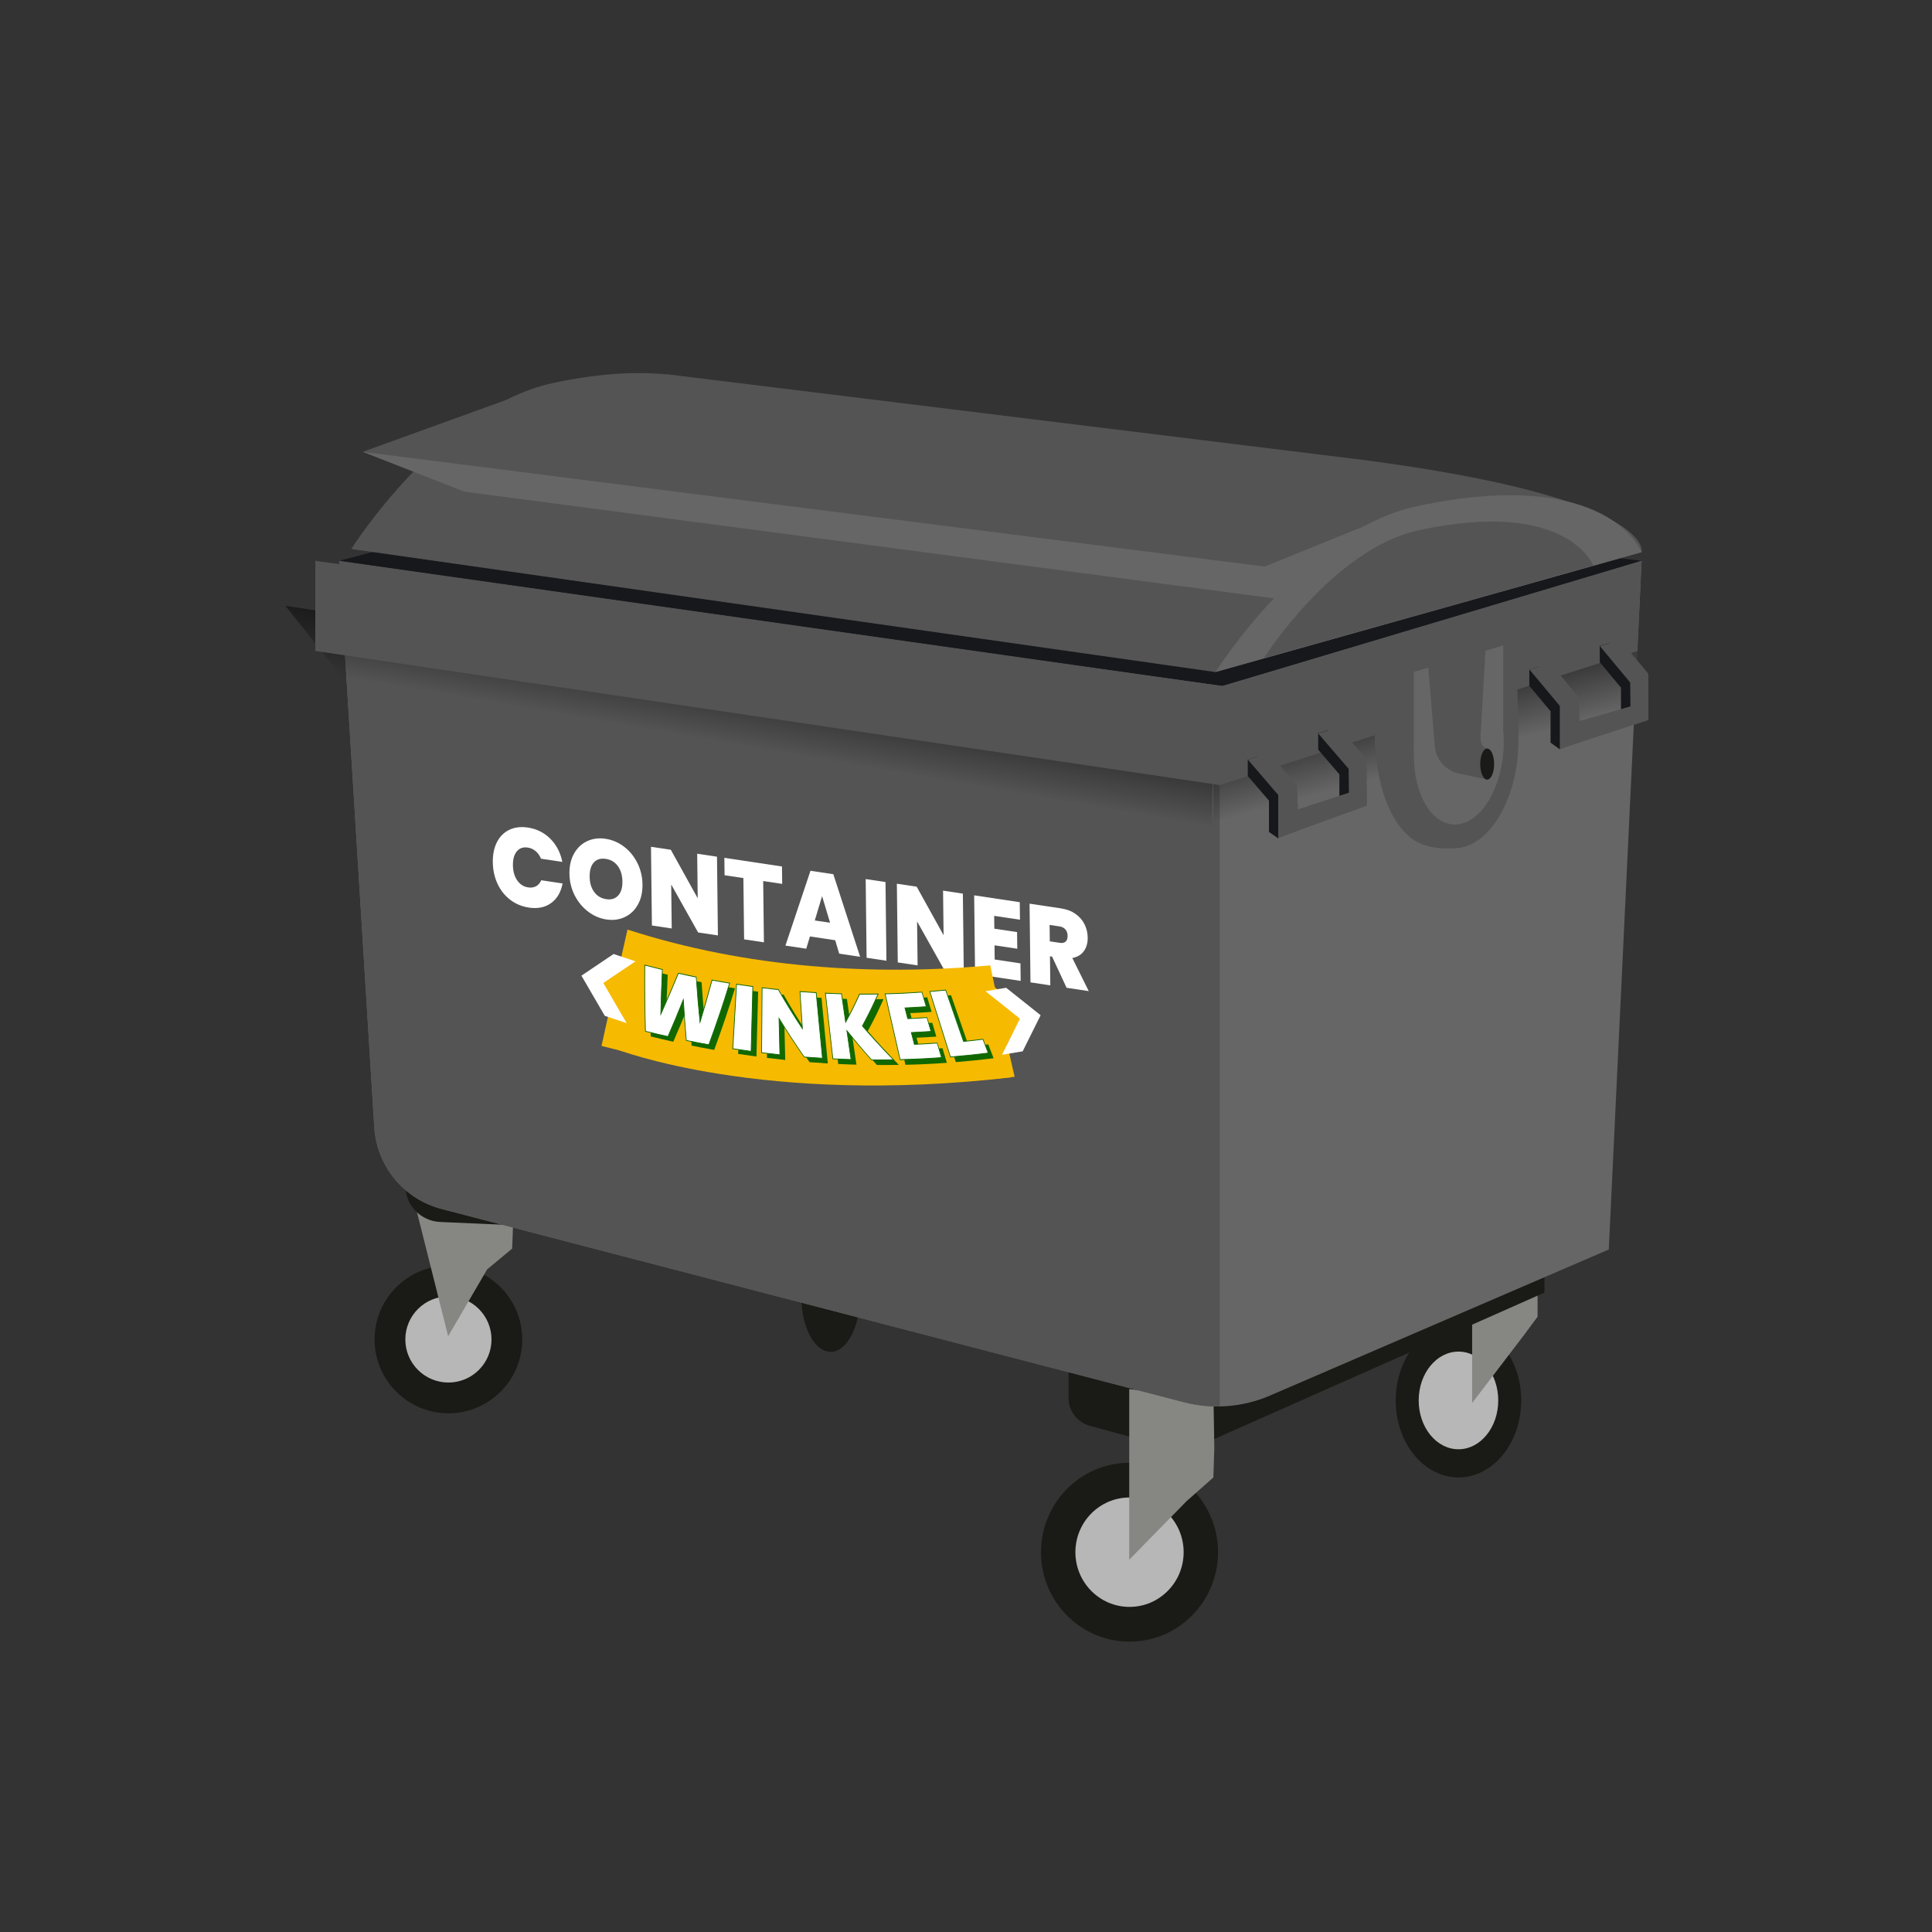 <?xml version="1.0" encoding="UTF-8"?>
<svg id="Logo" xmlns="http://www.w3.org/2000/svg" xmlns:xlink="http://www.w3.org/1999/xlink" viewBox="0 0 800 800">
  <rect x="0" y="0" width="800" height="800" fill="#333333" stroke="none"/>
  <defs>
    <style>
      .cls-1 {
        clip-path: url(#clippath);
      }

      .cls-2, .cls-3 {
        fill: #f6ba00;
      }

      .cls-4, .cls-5 {
        fill: #666;
      }

      .cls-6 {
        fill: url(#Naamloos_verloop_11);
      }

      .cls-6, .cls-7, .cls-8, .cls-9, .cls-10, .cls-11, .cls-12, .cls-13, .cls-14, .cls-5, .cls-15, .cls-3 {
        stroke-width: 0px;
      }

      .cls-7 {
        fill: url(#Naamloos_verloop_11-2);
      }

      .cls-8 {
        fill: #545454;
      }

      .cls-9 {
        fill: #868782;
      }

      .cls-10 {
        fill: #1a1a16;
      }

      .cls-11 {
        fill: #106801;
      }

      .cls-12 {
        fill: #17181c;
      }

      .cls-13 {
        fill: #116801;
      }

      .cls-14 {
        fill: #b7b7b7;
      }

      .cls-15 {
        fill: #fff;
      }
    </style>
    <clipPath id="clippath">
      <path class="cls-5" d="m679.76,232.23l-13.6,285.16-140.29,60.49c-11.27,4.86-23.85,5.82-35.73,2.73l-307.31-80.01c-15.62-4.07-26.85-17.71-27.85-33.81l-14.53-234.55,365.72,51.82,173.58-51.82Z"/>
    </clipPath>
    <linearGradient id="Naamloos_verloop_11" data-name="Naamloos verloop 11" x1="315.76" y1="335.58" x2="329.39" y2="256.82" gradientUnits="userSpaceOnUse">
      <stop offset=".31" stop-color="#000" stop-opacity="0"/>
      <stop offset="1" stop-color="#000"/>
    </linearGradient>
    <linearGradient id="Naamloos_verloop_11-2" data-name="Naamloos verloop 11" x1="577.27" y1="343.89" x2="557.78" y2="273.23" xlink:href="#Naamloos_verloop_11"/>
  </defs>
  <g>
    <circle class="cls-10" cx="185.68" cy="554.64" r="30.57"/>
    <circle class="cls-14" cx="185.68" cy="554.64" r="17.84"/>
    <polygon class="cls-9" points="212.66 501.31 212.08 517.01 201.71 525.64 185.57 553.29 171.8 498.52 204.38 492.35 212.66 501.31"/>
    <path class="cls-10" d="m167.84,485.81v5.11c0,8.07,6.36,14.72,14.42,15.07l177.56,7.85"/>
    <ellipse class="cls-10" cx="603.92" cy="579.89" rx="25.98" ry="31.89"/>
    <ellipse class="cls-14" cx="603.92" cy="579.89" rx="16.47" ry="20.22"/>
    <polygon class="cls-9" points="636.68 533.63 636.68 545.22 631.18 552.66 609.58 580.95 609.58 533.63 636.68 533.63"/>
    <ellipse class="cls-10" cx="467.71" cy="642.73" rx="36.65" ry="37.03"/>
    <ellipse class="cls-10" cx="343.95" cy="536.8" rx="12.15" ry="22.95"/>
    <ellipse class="cls-14" cx="467.71" cy="642.73" rx="22.41" ry="22.65"/>
    <path class="cls-10" d="m639.51,518.33v16.91l-148.68,65.93-39.52-10.76c-5.21-1.42-8.83-6.15-8.83-11.55v-12.61l197.03-47.93Z"/>
    <polygon class="cls-9" points="502.82 599.56 502.43 611.78 491.25 621.68 467.59 645.85 467.59 575.17 502.5 579.89 502.82 599.56"/>
    <g>
      <path class="cls-4" d="m679.76,232.23l-13.6,285.16-140.29,60.49c-11.27,4.86-23.85,5.82-35.73,2.73l-307.31-80.01c-15.62-4.07-26.85-17.71-27.85-33.81l-14.53-234.55,365.72,51.82,173.58-51.82Z"/>
      <g class="cls-1">
        <rect class="cls-8" x="80.37" y="91.95" width="424.71" height="587.82"/>
      </g>
    </g>
    <polygon class="cls-12" points="140.45 232.23 314.09 186.4 679.76 232.23 506.18 284.06 140.45 232.23"/>
    <polygon class="cls-6" points="498.46 506.1 307.13 489.34 118.22 250.86 502.43 309.05 498.46 506.1"/>
    <polygon class="cls-7" points="505.08 521.66 666.69 506.31 677.98 269.54 502.36 324.61 505.08 521.66"/>
  </g>
  <g>
    <path class="cls-8" d="m276.39,155l287.26,35.34c122.37,15.92,116.11,38.3,116.11,38.3l-176.5,49.65-357.8-50.97"/>
    <path class="cls-8" d="m145.46,227.31l176.5-49.65s-19.34-34.92-93.08-19.03c-46.3,9.98-83.41,68.68-83.41,68.68Z"/>
    <path class="cls-5" d="m503.26,278.29l176.5-49.65s-13.49-36-93.08-19.03c-46.32,9.88-83.41,68.68-83.41,68.68Z"/>
    <path class="cls-8" d="m523.28,272.59l136.46-38.39s-10.43-27.84-71.97-14.71c-35.81,7.64-64.49,53.1-64.49,53.1Z"/>
  </g>
  <polyline class="cls-5" points="150.19 187.1 192.23 203.57 527.49 247.77 564.96 217.85"/>
  <polygon class="cls-8" points="150.19 187.1 209.64 165.6 564.96 217.85 523.65 234.6 150.19 187.1"/>
  <polygon class="cls-8" points="130.56 232.23 130.56 269.54 505.08 325.09 677.98 269.54 679.76 232.23 506.18 284.06 130.56 232.23"/>
  <g>
    <path class="cls-8" d="m569.24,304.52c.21,22.34,8.21,41.68,20.77,45.48,9.35,2.83,17.32.33,17.32.33,1.09-13.56,8.81-74.07,4.07-82.31-1.61-2.81-7.03-2.16-12.46-2.12-13.13.1-29.92,15.91-29.71,38.62Z"/>
    <path class="cls-8" d="m580.54,308.38c-1.82,22.55,7.45,41.69,20.7,42.76,13.25,1.07,25.47-16.34,27.29-38.88.68-8.39-.23-26.65-.23-26.65-3.42-11.29-12.15-15.43-20.47-16.1-13.25-1.07-25.47,16.34-27.29,38.88Z"/>
    <ellipse class="cls-5" cx="604.01" cy="309.96" rx="31.48" ry="18.5" transform="translate(246.45 887.07) rotate(-85.38)"/>
  </g>
  <polygon class="cls-5" points="622.45 311.45 585.43 311.45 585.43 278.23 622.45 267.27 622.45 311.45"/>
  <g>
    <polygon class="cls-12" points="516.67 321.32 525.45 331.52 525.45 344.5 529.29 347.14 532.7 342.83 531.85 324.17 520.49 313.35 516.67 314.5 516.67 321.32"/>
    <polygon class="cls-12" points="545.83 310.42 554.61 320.63 554.61 333.61 558.45 336.24 561.86 331.94 561.01 313.27 549.65 302.46 545.83 303.6 545.83 310.42"/>
    <polygon class="cls-8" points="516.67 314.5 529.29 329.17 529.29 347.14 537.82 343.72 537.07 325.17 525.56 311.84 516.67 314.5"/>
    <polygon class="cls-8" points="545.83 303.69 558.45 318.36 558.64 336.25 565.94 333.59 565.94 314.43 554.43 301.11 545.83 303.69"/>
    <polygon class="cls-8" points="533.99 345.25 565.94 333.59 565.94 325.82 533.99 336.28 533.99 345.25"/>
  </g>
  <g>
    <polygon class="cls-12" points="633.26 283.99 642.05 294.53 642.05 307.51 645.89 310.29 649.3 306.11 648.45 287.42 637.09 276.17 633.26 277.17 633.26 283.99"/>
    <polygon class="cls-12" points="662.42 274.2 671.21 284.73 671.21 297.72 675.04 300.5 678.46 296.32 677.6 277.62 666.25 266.38 662.42 267.38 662.42 274.2"/>
    <polygon class="cls-8" points="633.26 277.17 645.89 292.32 645.89 310.29 654.42 307.19 653.67 288.61 642.16 274.85 633.26 277.17"/>
    <polygon class="cls-8" points="662.42 267.46 675.04 282.61 675.24 300.51 682.54 298.12 682.54 278.97 671.03 265.21 662.42 267.46"/>
    <polygon class="cls-8" points="650.59 308.58 682.54 298.12 682.54 290.36 650.59 299.6 650.59 308.58"/>
  </g>
  <path class="cls-8" d="m591.09,272.45l3.1,37.39c.86,5.13,4.71,9.25,9.78,10.44l11.84,2.55v-12.87h0c-2.88-.93-2.85-3.48-2.68-6.5l2.18-37.54-24.23,6.52Z"/>
  <ellipse class="cls-10" cx="615.81" cy="316.39" rx="2.88" ry="6.43"/>
  <g>
    <g>
      <polygon class="cls-3" points="264.7 394.39 245.71 405.16 258.94 430.45 264.7 394.39"/>
      <polygon class="cls-3" points="413.56 438.98 424.33 418.61 402.75 401.58 413.56 438.98"/>
      <g>
        <path class="cls-15" d="m205.78,348.71c1.18-2.33,2.88-4.03,5.1-5.09,2.22-1.07,4.77-1.38,7.68-.95,3.68.55,6.79,2.11,9.33,4.65,2.54,2.55,4.19,5.74,4.96,9.58l-8.83-1.33c-.55-1.31-1.29-2.36-2.23-3.15-.94-.79-2.03-1.27-3.26-1.46-1.9-.29-3.4.24-4.52,1.56-1.11,1.33-1.65,3.24-1.62,5.73.03,2.53.62,4.62,1.77,6.29,1.15,1.66,2.67,2.64,4.57,2.92,1.23.18,2.31.02,3.23-.48.93-.51,1.65-1.34,2.16-2.49l8.83,1.33c-.68,3.62-2.27,6.33-4.75,8.12-2.49,1.8-5.57,2.42-9.25,1.86-2.9-.44-5.48-1.52-7.73-3.26-2.25-1.74-4-3.95-5.24-6.65-1.24-2.69-1.88-5.66-1.92-8.9-.04-3.21.54-5.97,1.72-8.3Z"/>
        <path class="cls-15" d="m243.5,377.45c-2.33-1.78-4.19-4.04-5.58-6.79-1.38-2.75-2.09-5.72-2.13-8.93-.04-3.2.6-5.98,1.93-8.32,1.32-2.34,3.13-4.04,5.43-5.11,2.3-1.07,4.83-1.4,7.59-.98,2.79.42,5.35,1.51,7.66,3.27,2.32,1.76,4.16,4.02,5.53,6.76,1.37,2.74,2.07,5.72,2.11,8.92s-.6,5.98-1.91,8.32c-1.31,2.34-3.11,4.05-5.41,5.14-2.3,1.09-4.83,1.42-7.59,1.01-2.76-.41-5.31-1.51-7.64-3.29Zm12.48-6.64c1.2-1.33,1.78-3.26,1.75-5.78s-.66-4.72-1.89-6.4c-1.23-1.68-2.89-2.67-4.99-2.99-2.12-.32-3.77.18-4.96,1.49-1.18,1.31-1.76,3.27-1.73,5.86s.65,4.67,1.87,6.35c1.22,1.68,2.89,2.67,5.01,2.99,2.09.31,3.74-.19,4.93-1.52Z"/>
        <path class="cls-15" d="m297.27,387.34l-8.2-1.23-11.14-19.86.22,18.21-8.21-1.23-.38-32.59,8.21,1.23,11.14,20.09-.22-18.45,8.2,1.23.38,32.59Z"/>
        <path class="cls-15" d="m323.8,358.79l.09,7.21-7.87-1.18.3,25.38-8.2-1.23-.3-25.38-7.79-1.17-.09-7.21,23.86,3.58Z"/>
        <path class="cls-15" d="m345.85,389.33l-10.47-1.57-1.53,5.08-8.62-1.29,10.37-30.98,9.46,1.42,11.1,34.2-8.67-1.3-1.65-5.56Zm-2.13-7.24l-3.31-11.02-3.02,10.07,6.32.95Z"/>
        <path class="cls-15" d="m366.67,365.23l.38,32.59-8.21-1.23-.38-32.59,8.21,1.23Z"/>
        <path class="cls-15" d="m399.08,402.63l-8.2-1.23-11.14-19.86.22,18.21-8.21-1.23-.38-32.59,8.21,1.23,11.14,20.09-.22-18.45,8.2,1.23.38,32.59Z"/>
        <path class="cls-15" d="m411.67,379.23l.06,5.32,9.42,1.41.08,6.89-9.42-1.41.07,5.87,10.67,1.6.09,7.26-18.88-2.84-.38-32.59,18.88,2.84.09,7.26-10.67-1.6Z"/>
        <path class="cls-15" d="m441.65,409.02l-6-12.9-.88-.13.14,12.02-8.21-1.23-.38-32.59,12.94,1.94c2.37.36,4.39,1.11,6.04,2.27,1.66,1.16,2.91,2.59,3.77,4.3.86,1.71,1.3,3.56,1.32,5.53.03,2.22-.5,4.09-1.58,5.6-1.08,1.51-2.68,2.47-4.79,2.86l6.81,13.71-9.17-1.38Zm-6.95-19.23l4.06.61c1.12.17,1.95,0,2.5-.5.55-.5.82-1.31.81-2.42-.01-1.05-.31-1.92-.89-2.6-.58-.69-1.41-1.11-2.5-1.28l-4.06-.61.08,6.8Z"/>
      </g>
      <path class="cls-2" d="m259.83,384.91c49.33,15.98,101.89,19.22,150.22,14.84,3.17,15.4,6.53,30.77,10.08,46.13-56.13,6.35-113.38,1.88-171.06-12.77,3.53-16.09,7.12-32.15,10.76-48.2Z"/>
      <polygon class="cls-15" points="254.08 395.03 263.15 398.06 249.83 407.03 259.49 423.67 250.43 420.64 240.76 404 254.08 395.03"/>
      <path class="cls-3" d="m254.76,434.33c.72.21,61.01,23.74,164.23,11.75l-164.23-11.75Z"/>
      <polygon class="cls-15" points="423.47 435.33 414.9 436.75 422.33 421.8 408.06 410.43 416.63 409.02 430.9 420.38 423.47 435.33"/>
    </g>
    <g>
      <g>
        <path class="cls-13" d="m304.34,409.23c-2.63,8.64-5.53,17.13-8.61,25.52-3.73-.67-5.6-1.03-9.34-1.78-.59-6.76-.84-10.13-1.23-16.86-2.03,5.13-4.16,10.22-6.36,15.25-3.73-.83-5.6-1.27-9.33-2.18-.27-9.17-.37-18.29-.28-27.4,2.91.77,4.37,1.13,7.29,1.84-.3,6.13-.52,12.3-.65,18.47,2.49-5.61,4.92-11.24,7.28-16.93,2.96.66,4.44.97,7.4,1.57.4,6.2.92,12.43,1.56,18.65,1.74-5.75,3.4-11.56,4.98-17.4,2.92.53,4.38.79,7.29,1.26Z"/>
        <path class="cls-13" d="m313.93,410.65c-.23,8.95-.47,17.89-.7,26.84-3.03-.41-4.55-.63-7.59-1.09.52-8.91,1.03-17.81,1.55-26.72,2.7.41,4.04.61,6.74.97Z"/>
        <path class="cls-13" d="m342.78,440.35c-3.02-.18-4.53-.28-7.56-.52-3.63-5.2-7.14-10.57-10.43-16.01.14,6.04.21,9.05.36,15.09-3.03-.32-4.55-.49-7.58-.86.07-8.97.14-17.93.21-26.9,2.69.33,4.04.49,6.73.77,3.13,5.48,6.47,10.91,9.95,16.16-.4-6.14-.6-9.2-1-15.34,2.69.21,4.03.3,6.71.46.87,9.05,1.74,18.11,2.61,27.16Z"/>
        <path class="cls-13" d="m363.11,441.01c-4.24-4.8-6.29-7.21-10.21-12.08.69,4.77,1.04,7.16,1.73,11.93-3.01-.09-4.52-.14-7.54-.29-1.03-9.06-2.06-18.12-3.09-27.19,2.68.13,4.02.18,6.69.25.68,4.69,1.02,7.04,1.7,11.74,2.47-4.61,3.62-6.93,5.77-11.61,3.08.02,4.61.01,7.68-.04-2.38,5.34-3.68,7.99-6.51,13.24,4.14,4.79,8.45,9.48,12.85,13.98-3.62.06-5.44.07-9.07.05Z"/>
        <path class="cls-13" d="m376.92,419.51c.46,1.77.69,2.66,1.15,4.44,3.19-.14,4.78-.23,7.96-.45.68,2.29,1.02,3.44,1.69,5.74-3.26.22-4.89.31-8.17.46.51,1.96.76,2.94,1.27,4.9,3.79-.17,5.68-.28,9.45-.55.72,2.42,1.09,3.63,1.81,6.04-5.69.42-11.42.69-17.16.82-2.07-9.07-4.14-18.15-6.21-27.22,5.1-.12,10.19-.36,15.24-.73.72,2.42,1.09,3.62,1.81,6.04-3.53.25-5.3.35-8.85.51Z"/>
        <path class="cls-13" d="m401.18,433.37c3.23-.33,4.84-.51,8.05-.91.88,2.29,1.31,3.44,2.19,5.73-5.19.66-10.42,1.19-15.65,1.61-2.85-9.03-5.7-18.07-8.54-27.1,2.64-.21,3.95-.33,6.58-.6,2.46,7.09,4.92,14.18,7.38,21.27Z"/>
      </g>
      <g>
        <g>
          <path class="cls-15" d="m302.13,407.09c-2.63,8.64-5.53,17.13-8.61,25.52-3.73-.67-5.6-1.03-9.34-1.78-.59-6.76-.84-10.13-1.23-16.86-2.03,5.13-4.16,10.22-6.36,15.25-3.73-.83-5.6-1.27-9.33-2.18-.27-9.17-.37-18.29-.28-27.4,2.91.77,4.37,1.13,7.29,1.84-.3,6.13-.52,12.3-.65,18.47,2.49-5.61,4.92-11.24,7.28-16.93,2.96.66,4.44.97,7.4,1.57.4,6.2.92,12.43,1.56,18.65,1.74-5.75,3.4-11.56,4.98-17.4,2.92.53,4.38.79,7.29,1.26Z"/>
          <path class="cls-11" d="m293.62,432.79l-.1-.02c-3.74-.67-5.58-1.02-9.34-1.78l-.13-.03v-.15c-.59-6.55-.83-9.87-1.2-16.15-1.95,4.9-4.01,9.82-6.12,14.64l-.04.1-.1-.02c-3.75-.83-5.59-1.26-9.34-2.19l-.13-.03v-.15c-.28-9.13-.37-18.35-.28-27.41v-.18s.16.04.16.04c2.92.77,4.35,1.13,7.28,1.84l.15.04v.16c-.3,5.85-.51,11.79-.64,17.67,2.38-5.37,4.73-10.83,6.98-16.25l.04-.1.1.02c2.97.66,4.42.97,7.39,1.57l.13.03v.15c.39,5.9.89,11.91,1.49,17.87,1.66-5.5,3.26-11.11,4.77-16.69l.03-.12.11.02c2.94.54,4.37.78,7.29,1.26l.2.03-.06.2c-2.48,8.16-5.3,16.51-8.61,25.53l-.04.1Zm-9.3-2.1c3.64.74,5.47,1.09,9.1,1.74,3.27-8.89,6.05-17.14,8.51-25.2-2.75-.45-4.18-.69-6.98-1.2-1.56,5.78-3.23,11.6-4.95,17.28l-.21.7-.08-.78c-.63-6.16-1.15-12.39-1.55-18.51-2.85-.58-4.3-.88-7.16-1.52-2.34,5.62-4.78,11.28-7.24,16.83l-.3.68.02-.8c.12-6.09.34-12.25.64-18.32-2.78-.67-4.22-1.04-6.98-1.76-.09,8.95,0,18.05.27,27.07,3.62.89,5.46,1.32,9.09,2.13,2.19-4.98,4.31-10.08,6.32-15.15l.25-.62.04.72c.39,6.71.63,10.01,1.22,16.71Z"/>
        </g>
        <g>
          <path class="cls-15" d="m311.72,408.51c-.23,8.95-.47,17.89-.7,26.84-3.03-.41-4.55-.63-7.59-1.09.52-8.91,1.03-17.81,1.55-26.72,2.7.41,4.04.61,6.74.97Z"/>
          <path class="cls-11" d="m305.49,434.73c-.62-.09-1.29-.19-2.05-.31l-.16-.02v-.18s1.57-26.87,1.57-26.87l.14.02c2.69.41,4.01.6,6.74.97l.16.02-.71,27.17-.14-.02c-2.3-.31-3.71-.51-5.54-.78Zm-1.89-.62c2.86.44,4.35.65,7.28,1.05l.69-26.51c-2.58-.35-3.9-.54-6.44-.93l-1.53,26.39Z"/>
        </g>
        <g>
          <path class="cls-15" d="m340.57,438.21c-3.02-.18-4.53-.28-7.56-.52-3.63-5.2-7.14-10.57-10.43-16.01.14,6.04.21,9.05.36,15.09-3.03-.32-4.55-.49-7.58-.86.07-8.97.14-17.93.21-26.9,2.69.33,4.04.49,6.73.77,3.13,5.48,6.47,10.91,9.95,16.16-.4-6.14-.6-9.2-1-15.34,2.69.21,4.03.3,6.71.46.87,9.05,1.74,18.11,2.61,27.16Z"/>
          <path class="cls-11" d="m315.21,436.05l.22-27.23.14.02c2.7.33,4.03.48,6.73.77h.08s.05.09.05.09c3.01,5.28,6.25,10.55,9.64,15.69l-.97-14.98h.15c2.7.22,4.02.31,6.71.47h.15s2.64,27.5,2.64,27.5h-.15c-3.04-.19-4.52-.29-7.56-.53h-.08s-.05-.08-.05-.08c-3.55-5.08-6.97-10.31-10.16-15.56l.35,14.73h-.14c-3.05-.33-4.54-.5-7.58-.88l-.16-.02Zm.51-26.86l-.21,26.57c2.89.36,4.37.53,7.27.83l-.36-15.45.28.46c3.25,5.37,6.75,10.72,10.38,15.93,2.93.23,4.41.33,7.33.5l-2.58-26.83c-2.54-.15-3.86-.24-6.42-.44l1.02,15.7-.3-.45c-3.49-5.26-6.82-10.67-9.91-16.08-2.6-.27-3.92-.42-6.51-.74Z"/>
        </g>
        <g>
          <path class="cls-15" d="m360.9,438.87c-4.24-4.8-6.29-7.21-10.21-12.08.69,4.77,1.04,7.16,1.73,11.93-3.01-.09-4.52-.14-7.54-.29-1.03-9.06-2.06-18.12-3.09-27.19,2.68.13,4.02.18,6.69.25.68,4.69,1.02,7.04,1.7,11.74,2.47-4.61,3.62-6.93,5.77-11.61,3.08.02,4.61.01,7.68-.04-2.38,5.34-3.68,7.99-6.51,13.24,4.14,4.79,8.45,9.48,12.85,13.98-3.62.06-5.44.07-9.07.05Z"/>
          <path class="cls-11" d="m344.75,438.6l-.02-.16-3.11-27.36h.15c2.71.14,4.03.19,6.69.26h.14s1.65,11.41,1.65,11.41c2.33-4.36,3.46-6.64,5.55-11.21l.03-.07h.08c3.09.02,4.6.01,7.68-.04h.28s-.12.26-.12.26c-2.39,5.35-3.66,7.95-6.46,13.14,4.08,4.72,8.37,9.38,12.75,13.87l.27.27h-.34c-3.65.07-5.43.08-9.07.06h-.07s-.05-.06-.05-.06c-4.14-4.68-6.15-7.05-9.89-11.68l1.68,11.6h-.15c-3.03-.09-4.51-.15-7.54-.29h-.15Zm-2.8-27.17l3.05,26.85c2.88.14,4.36.19,7.23.28l-1.77-12.26.32.4c3.93,4.87,5.93,7.24,10.15,12.01,3.48.02,5.26.01,8.66-.05-4.33-4.44-8.56-9.05-12.59-13.71l-.09-.1.06-.1c2.78-5.17,4.06-7.77,6.39-12.97-2.87.05-4.38.05-7.33.03-2.13,4.66-3.27,6.94-5.74,11.54l-.21.39-1.75-12.06c-2.52-.07-3.84-.12-6.4-.24Z"/>
        </g>
        <g>
          <path class="cls-15" d="m374.71,417.36c.46,1.77.69,2.66,1.15,4.44,3.19-.14,4.78-.23,7.96-.45.68,2.29,1.02,3.44,1.69,5.74-3.26.22-4.89.31-8.17.46.51,1.96.76,2.94,1.27,4.9,3.79-.17,5.68-.28,9.45-.55.72,2.42,1.09,3.63,1.81,6.04-5.69.42-11.42.69-17.16.82-2.07-9.07-4.14-18.15-6.21-27.22,5.1-.12,10.19-.36,15.24-.73.72,2.42,1.09,3.62,1.81,6.04-3.53.25-5.3.35-8.85.51Z"/>
          <path class="cls-11" d="m372.61,438.93l-.03-.15-6.25-27.4h.16c5.08-.12,10.2-.36,15.23-.73h.13s1.91,6.36,1.91,6.36h-.17c-3.48.26-5.22.36-8.69.52l1.06,4.1c3.1-.14,4.66-.23,7.83-.44h.13s1.79,6.06,1.79,6.06h-.16c-3.24.23-4.84.32-8.01.47l1.18,4.57c3.73-.17,5.59-.28,9.31-.54h.13s1.91,6.36,1.91,6.36h-.16c-5.67.43-11.44.71-17.17.84h-.13Zm-5.91-27.23l6.13,26.89c5.62-.13,11.29-.4,16.86-.81l-1.71-5.71c-3.69.26-5.54.37-9.32.54h-.13s-1.36-5.22-1.36-5.22h.16c3.21-.15,4.82-.24,8-.46l-1.59-5.41c-3.12.21-4.69.3-7.84.44h-.13s-1.24-4.76-1.24-4.76h.16c3.52-.17,5.25-.27,8.68-.51l-1.71-5.71c-4.94.36-9.97.6-14.96.72Z"/>
        </g>
        <g>
          <path class="cls-15" d="m398.97,431.23c3.23-.33,4.84-.51,8.05-.91.88,2.29,1.31,3.44,2.19,5.73-5.19.66-10.42,1.19-15.65,1.61-2.85-9.03-5.7-18.07-8.54-27.1,2.64-.21,3.95-.33,6.58-.6,2.46,7.09,4.92,14.18,7.38,21.27Z"/>
          <path class="cls-11" d="m393.46,437.83l-.04-.14-8.6-27.28h.17c2.66-.23,3.95-.35,6.57-.61h.12s7.38,21.26,7.38,21.26c3.18-.32,4.76-.5,7.92-.9l.12-.02,2.31,6.05-.17.02c-5.18.66-10.45,1.2-15.66,1.61h-.13Zm-8.25-27.12l8.44,26.77c5.11-.4,10.28-.93,15.35-1.58l-2.07-5.4c-3.13.39-4.71.57-7.93.9h-.12s-1.77-5.1-1.77-5.1l-5.61-16.16c-2.49.25-3.78.37-6.29.57Z"/>
        </g>
      </g>
    </g>
  </g>
</svg>